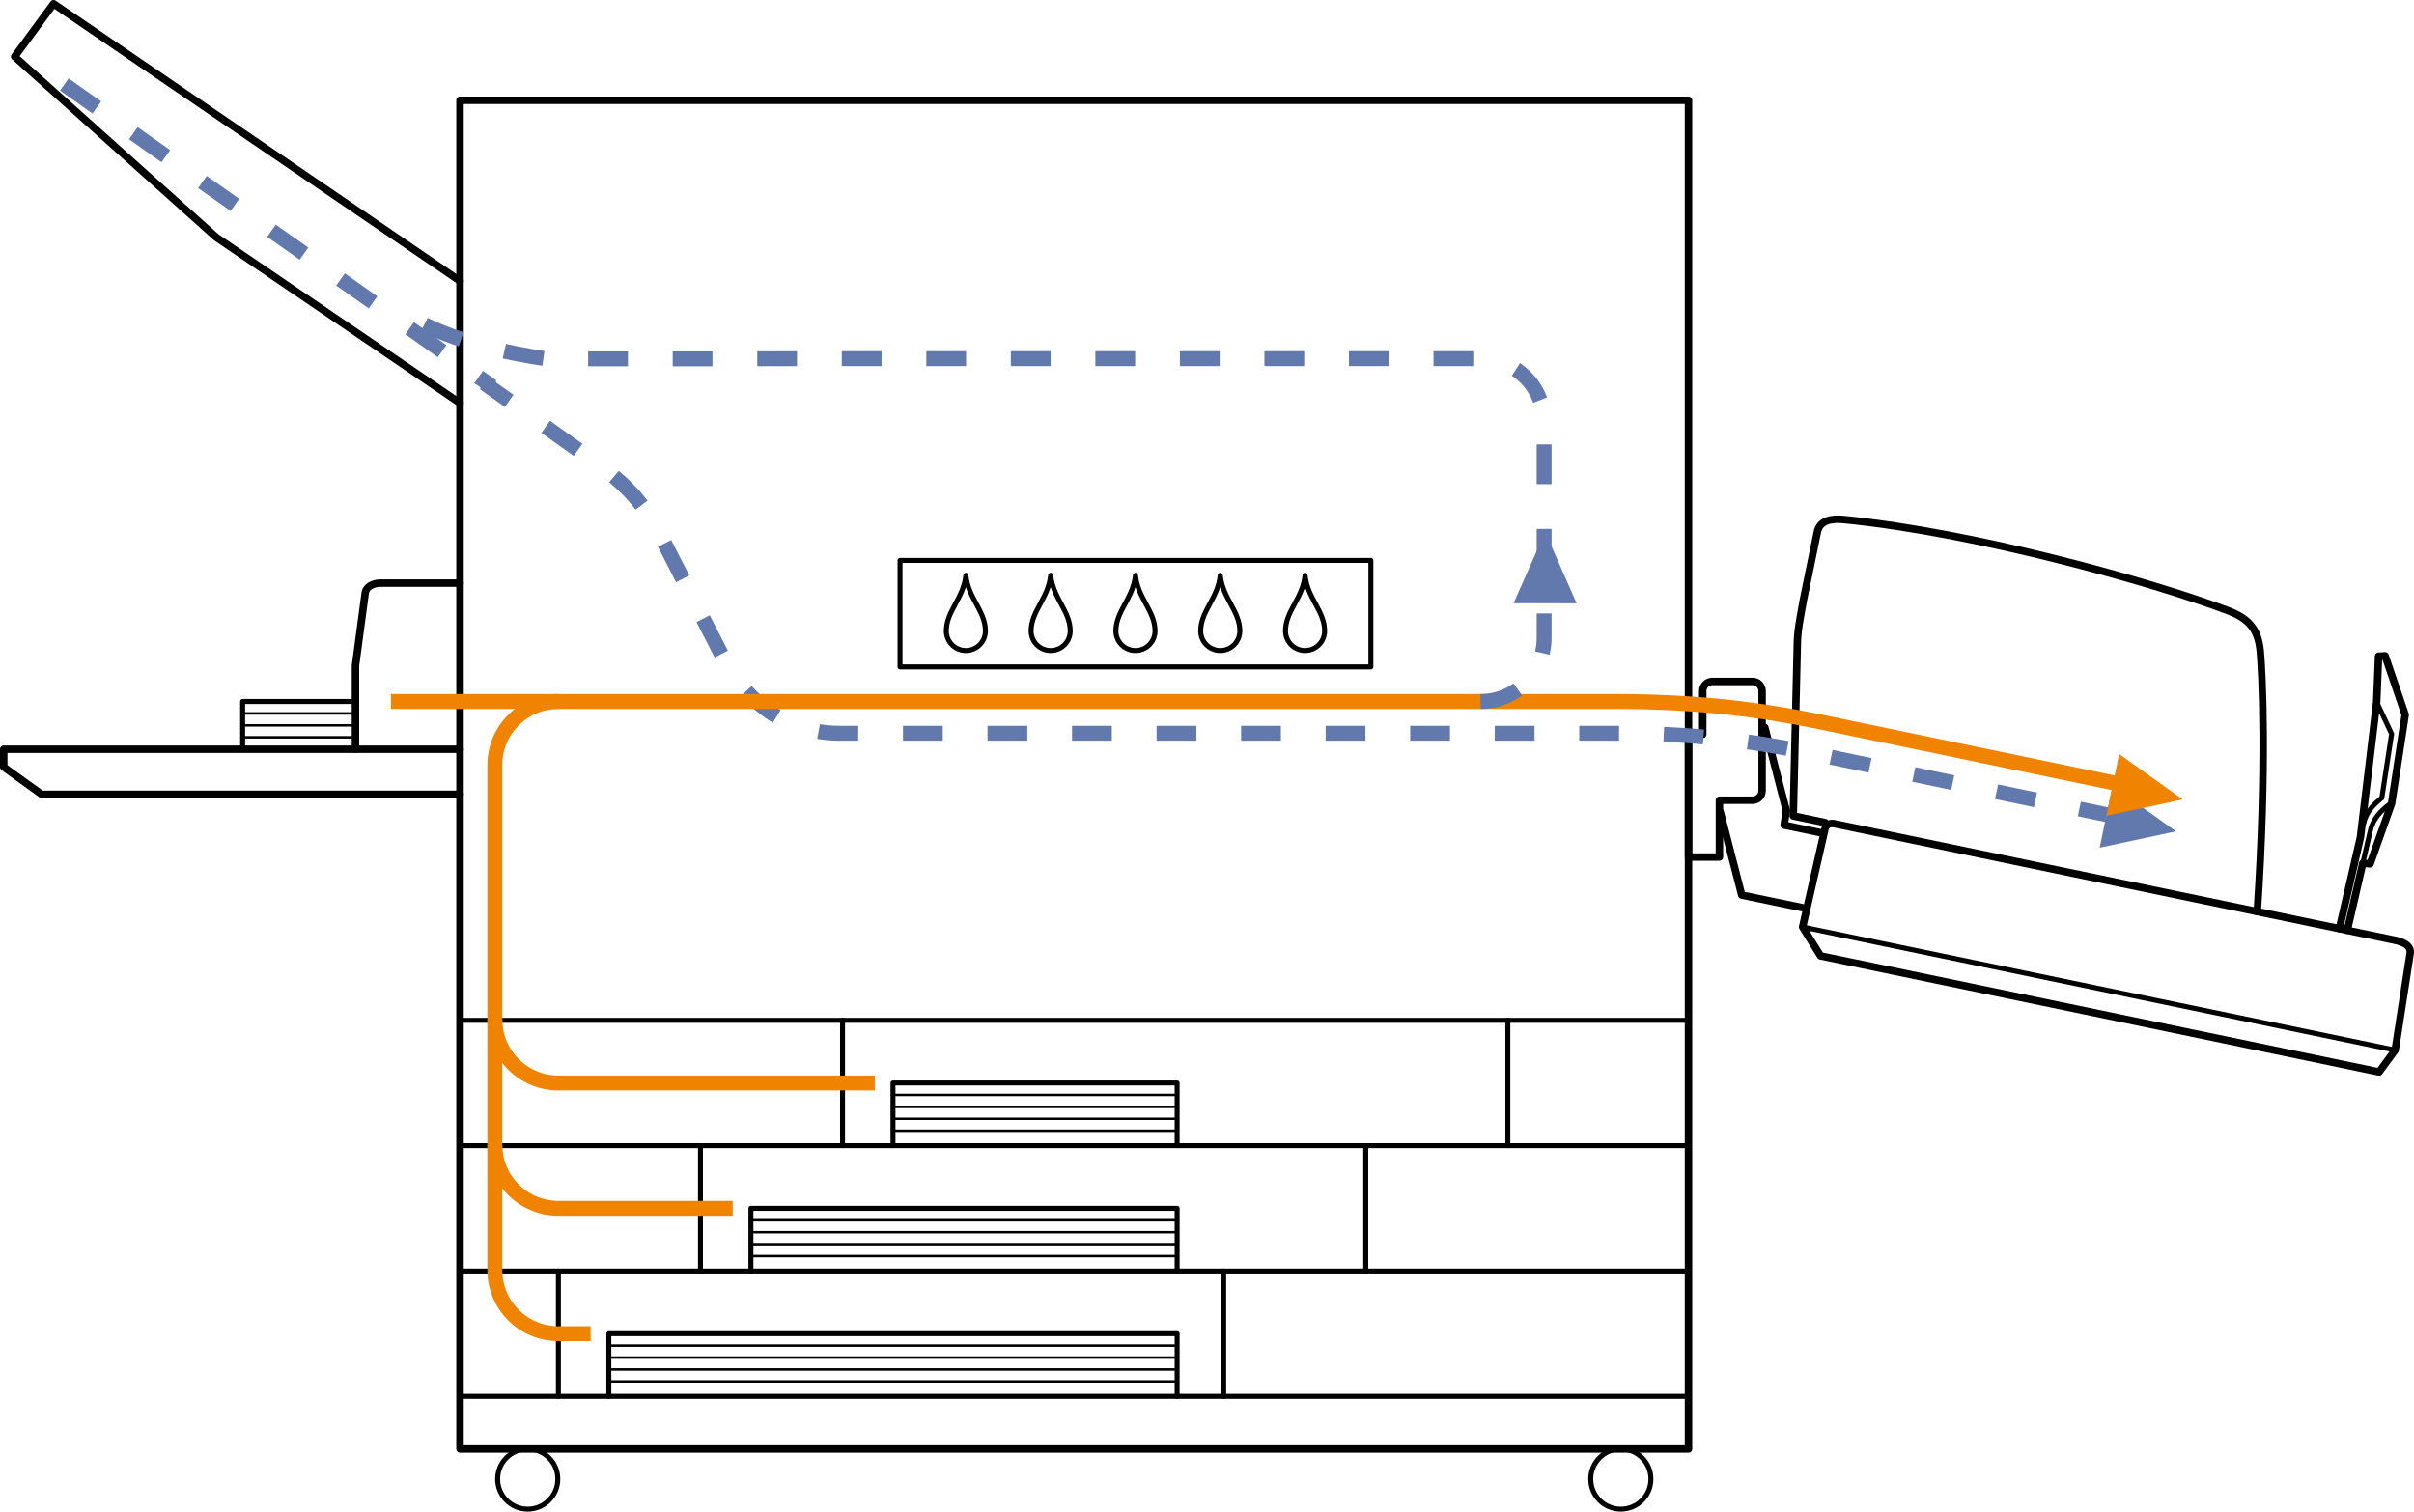 <?xml version="1.0" encoding="utf-8"?>
<!-- Generator: Adobe Illustrator 24.3.0, SVG Export Plug-In . SVG Version: 6.00 Build 0)  -->
<svg version="1.1" xmlns="http://www.w3.org/2000/svg" xmlns:xlink="http://www.w3.org/1999/xlink" x="0px" y="0px"
	 width="242.732px" height="152.009px" viewBox="0 0 242.732 152.009" enable-background="new 0 0 242.732 152.009"
	 xml:space="preserve">
<g id="レイヤー_1">
</g>
<g id="レイヤー_3">
	<g>
		
			<line fill="none" stroke="#000000" stroke-width="0.5" stroke-linecap="round" stroke-linejoin="round" x1="46.256" y1="102.602" x2="169.783" y2="102.602"/>
		
			<line fill="none" stroke="#000000" stroke-width="0.5" stroke-linecap="round" stroke-linejoin="round" x1="169.783" y1="115.205" x2="46.256" y2="115.205"/>
		
			<line fill="none" stroke="#000000" stroke-width="0.5" stroke-linecap="round" stroke-linejoin="round" x1="46.256" y1="127.811" x2="169.783" y2="127.811"/>
		
			<line fill="none" stroke="#000000" stroke-width="0.5" stroke-linecap="round" stroke-linejoin="round" x1="169.783" y1="140.415" x2="46.256" y2="140.415"/>
		
			<rect x="46.256" y="10.082" fill="none" stroke="#000000" stroke-width="0.75" stroke-linecap="round" stroke-linejoin="round" width="123.527" height="135.627"/>
		<path fill="none" stroke="#000000" stroke-width="0.5" stroke-linecap="round" stroke-linejoin="round" d="M56.089,148.734
			c0,1.671-1.355,3.025-3.025,3.025c-1.671,0-3.025-1.354-3.025-3.025c0-1.671,1.354-3.025,3.025-3.025
			C54.734,145.709,56.089,147.063,56.089,148.734z"/>
		<path fill="none" stroke="#000000" stroke-width="0.5" stroke-linecap="round" stroke-linejoin="round" d="M159.951,148.734
			c0,1.671,1.354,3.025,3.025,3.025c1.67,0,3.025-1.354,3.025-3.025
			c0-1.671-1.355-3.025-3.025-3.025C161.305,145.709,159.951,147.063,159.951,148.734z"/>
		<polyline fill="none" stroke="#000000" stroke-width="0.75" stroke-linecap="round" stroke-linejoin="round" points="
			46.256,75.343 0.375,75.343 0.375,77.134 4.179,79.873 46.256,79.873 		"/>
		<polyline fill="none" stroke="#000000" stroke-width="0.75" stroke-linecap="round" stroke-linejoin="round" points="
			46.256,28.258 5.385,0.375 1.475,5.697 21.732,23.851 46.256,40.533 		"/>
		<path fill="none" stroke="#000000" stroke-width="0.75" stroke-linecap="round" stroke-linejoin="round" d="M46.256,58.638
			h-8.011c-0.715,0-1.429,0.357-1.52,0.982l-0.982,7.325v8.398"/>
		<polyline fill="none" stroke="#000000" stroke-width="0.5" stroke-linecap="round" stroke-linejoin="round" points="
			35.744,70.541 24.398,70.541 24.398,75.343 		"/>
		
			<line fill="none" stroke="#000000" stroke-width="0.25" stroke-linecap="round" stroke-linejoin="round" x1="35.744" y1="71.742" x2="24.398" y2="71.742"/>
		
			<line fill="none" stroke="#000000" stroke-width="0.25" stroke-linecap="round" stroke-linejoin="round" x1="35.744" y1="72.942" x2="24.398" y2="72.942"/>
		
			<line fill="none" stroke="#000000" stroke-width="0.25" stroke-linecap="round" stroke-linejoin="round" x1="35.744" y1="74.142" x2="24.398" y2="74.142"/>
		<polyline fill="none" stroke="#000000" stroke-width="0.5" stroke-linecap="round" stroke-linejoin="round" points="
			89.791,115.205 89.791,108.903 118.362,108.903 118.362,115.205 		"/>
		
			<line fill="none" stroke="#000000" stroke-width="0.25" stroke-linecap="round" stroke-linejoin="round" x1="118.362" y1="110.104" x2="89.791" y2="110.104"/>
		
			<line fill="none" stroke="#000000" stroke-width="0.25" stroke-linecap="round" stroke-linejoin="round" x1="118.362" y1="111.305" x2="89.791" y2="111.305"/>
		
			<line fill="none" stroke="#000000" stroke-width="0.25" stroke-linecap="round" stroke-linejoin="round" x1="118.362" y1="112.505" x2="89.791" y2="112.505"/>
		
			<line fill="none" stroke="#000000" stroke-width="0.25" stroke-linecap="round" stroke-linejoin="round" x1="118.362" y1="113.704" x2="89.791" y2="113.704"/>
		
			<line fill="none" stroke="#000000" stroke-width="0.5" stroke-linecap="round" stroke-linejoin="round" x1="84.719" y1="115.205" x2="84.719" y2="102.602"/>
		<polyline fill="none" stroke="#000000" stroke-width="0.5" stroke-linecap="round" stroke-linejoin="round" points="
			75.506,127.811 75.506,121.508 118.362,121.508 118.362,127.811 		"/>
		
			<line fill="none" stroke="#000000" stroke-width="0.25" stroke-linecap="round" stroke-linejoin="round" x1="118.362" y1="122.708" x2="75.506" y2="122.708"/>
		
			<line fill="none" stroke="#000000" stroke-width="0.25" stroke-linecap="round" stroke-linejoin="round" x1="118.362" y1="123.91" x2="75.506" y2="123.91"/>
		
			<line fill="none" stroke="#000000" stroke-width="0.25" stroke-linecap="round" stroke-linejoin="round" x1="118.362" y1="125.109" x2="75.506" y2="125.109"/>
		
			<line fill="none" stroke="#000000" stroke-width="0.25" stroke-linecap="round" stroke-linejoin="round" x1="118.362" y1="126.309" x2="75.506" y2="126.309"/>
		
			<line fill="none" stroke="#000000" stroke-width="0.5" stroke-linecap="round" stroke-linejoin="round" x1="70.434" y1="127.811" x2="70.434" y2="115.206"/>
		<polyline fill="none" stroke="#000000" stroke-width="0.5" stroke-linecap="round" stroke-linejoin="round" points="
			61.22,140.415 61.22,134.113 118.362,134.113 118.362,140.415 		"/>
		
			<line fill="none" stroke="#000000" stroke-width="0.25" stroke-linecap="round" stroke-linejoin="round" x1="118.362" y1="135.313" x2="61.22" y2="135.313"/>
		
			<line fill="none" stroke="#000000" stroke-width="0.25" stroke-linecap="round" stroke-linejoin="round" x1="118.362" y1="136.514" x2="61.22" y2="136.514"/>
		
			<line fill="none" stroke="#000000" stroke-width="0.25" stroke-linecap="round" stroke-linejoin="round" x1="118.362" y1="137.714" x2="61.22" y2="137.714"/>
		
			<line fill="none" stroke="#000000" stroke-width="0.25" stroke-linecap="round" stroke-linejoin="round" x1="118.362" y1="138.913" x2="61.22" y2="138.913"/>
		
			<line fill="none" stroke="#000000" stroke-width="0.5" stroke-linecap="round" stroke-linejoin="round" x1="56.148" y1="140.415" x2="56.148" y2="127.811"/>
		
			<line fill="none" stroke="#000000" stroke-width="0.5" stroke-linecap="round" stroke-linejoin="round" x1="123.044" y1="140.415" x2="123.044" y2="127.811"/>
		
			<line fill="none" stroke="#000000" stroke-width="0.5" stroke-linecap="round" stroke-linejoin="round" x1="137.329" y1="127.811" x2="137.329" y2="115.206"/>
		
			<line fill="none" stroke="#000000" stroke-width="0.5" stroke-linecap="round" stroke-linejoin="round" x1="151.615" y1="115.205" x2="151.615" y2="102.602"/>
		
			<line fill="none" stroke="#000000" stroke-width="0.5" stroke-linecap="round" stroke-linejoin="round" x1="181.254" y1="93.217" x2="240.84" y2="105.6"/>
		<polyline fill="none" stroke="#000000" stroke-width="0.75" stroke-linecap="round" stroke-linejoin="round" points="
			181.212,91.271 175.134,90.008 172.971,81.639 		"/>
		<polyline fill="none" stroke="#000000" stroke-width="0.75" stroke-linecap="round" stroke-linejoin="round" points="
			177.458,73.155 179.62,81.525 179.397,82.974 183.176,83.759 		"/>
		<path fill="none" stroke="#000000" stroke-width="0.75" stroke-linecap="round" stroke-linejoin="round" d="M176.223,68.527
			h-4.053c-0.527,0-0.958,0.432-0.958,0.959v4.364h-1.428V86.186h3.108v-5.715h3.332
			c0.529,0,0.96-0.432,0.96-0.96V69.486C177.182,68.959,176.751,68.527,176.223,68.527z"/>
		<path fill="none" stroke="#000000" stroke-width="0.75" stroke-linecap="round" stroke-linejoin="round" d="M239.223,107.796
			l-56.161-11.671l-1.807-2.907l2.26-9.902c0.07-0.299,0.38-0.596,0.932-0.481l56.161,11.671
			c1.271,0.232,1.85,0.694,1.734,1.388l-1.503,9.706L239.223,107.796"/>
		<path fill="none" stroke="#000000" stroke-width="0.75" stroke-linecap="round" stroke-linejoin="round" d="M183.522,82.719
			l-3.207-0.666l0.405-17.054c0-1.551,0.283-2.771,0.611-4.65l1.392-6.781
			c0.229-1.321,1.564-1.433,2.695-1.321c13.292,1.319,31.059,6.296,38.607,9.159
			c2.042,0.775,3.029,1.831,3.241,4.016c0.211,2.184,0.686,11.641-0.292,26.251"/>
		<path fill="none" stroke="#000000" stroke-width="0.5" stroke-linecap="round" stroke-linejoin="round" d="M240.173,80.951
			c-0.706,0.564-1.552,1.316-1.833,2.586l-0.757,3.269"/>
		<path fill="none" stroke="#000000" stroke-width="0.5" stroke-linecap="round" stroke-linejoin="round" d="M237.663,82.827
			c0.281-1.27,1.128-2.022,1.833-2.585l0.987-6.443l-1.504-3.197"/>
		<polyline fill="none" stroke="#000000" stroke-width="0.75" stroke-linecap="round" stroke-linejoin="round" points="
			236.024,93.553 237.583,86.807 238.322,86.871 240.479,80.79 241.848,71.871 239.824,65.946 
			239.168,65.993 238.979,70.602 238.979,70.602 237.345,84.202 235.223,93.387 		"/>
		<g>
			
				<rect x="90.501" y="56.355" fill="none" stroke="#000000" stroke-width="0.5" stroke-linecap="round" stroke-linejoin="round" width="47.343" height="10.71"/>
			<g>
				<g>
					<path fill="none" stroke="#000000" stroke-width="0.5" stroke-linecap="round" stroke-linejoin="round" d="M97.121,57.852
						c-0.232,2.307-1.968,3.599-1.968,5.599c0,1.086,0.881,1.969,1.968,1.969
						c1.087,0,1.968-0.883,1.968-1.969C99.089,61.451,97.353,60.159,97.121,57.852z"/>
					<path fill="none" stroke="#000000" stroke-width="0.5" stroke-linecap="round" stroke-linejoin="round" d="M105.647,57.852
						c-0.232,2.307-1.967,3.599-1.967,5.599c0,1.086,0.88,1.969,1.967,1.969
						c1.088,0,1.968-0.883,1.968-1.969C107.615,61.451,105.879,60.159,105.647,57.852z"/>
					<path fill="none" stroke="#000000" stroke-width="0.5" stroke-linecap="round" stroke-linejoin="round" d="M114.174,57.852
						c-0.232,2.307-1.968,3.599-1.968,5.599c0,1.086,0.881,1.969,1.968,1.969
						c1.087,0,1.968-0.883,1.968-1.969C116.142,61.451,114.406,60.159,114.174,57.852z"/>
					<path fill="none" stroke="#000000" stroke-width="0.5" stroke-linecap="round" stroke-linejoin="round" d="M122.7,57.852
						c-0.232,2.307-1.969,3.599-1.969,5.599c0,1.086,0.882,1.969,1.969,1.969
						c1.087,0,1.969-0.883,1.969-1.969C124.669,61.451,122.932,60.159,122.7,57.852z"/>
					<path fill="none" stroke="#000000" stroke-width="0.5" stroke-linecap="round" stroke-linejoin="round" d="M131.227,57.852
						c-0.232,2.307-1.969,3.599-1.969,5.599c0,1.086,0.882,1.969,1.969,1.969
						c1.087,0,1.968-0.883,1.968-1.969C133.195,61.451,131.458,60.159,131.227,57.852z"/>
				</g>
			</g>
		</g>
		<path fill="none" stroke="#F08300" stroke-width="1.5" d="M49.757,102.512c0,3.529,2.861,6.391,6.391,6.391H87.959"
			/>
		<path fill="none" stroke="#F08300" stroke-width="1.5" d="M49.757,115.117c0,3.529,2.861,6.391,6.391,6.391h17.526"
			/>
		<path fill="none" stroke="#F08300" stroke-width="1.5" d="M56.148,70.541c-3.529,0-6.391,2.861-6.391,6.391v50.79
			c0,3.529,2.861,6.391,6.391,6.391h3.24"/>
		<path fill="none" stroke="#6279AD" stroke-width="1.5" stroke-dasharray="4,4.5" d="M6.466,8.494l42.627,30.093
			l-0.018,0.212l9.89,7.034c3.224,2.293,5.332,3.973,7.413,7.95c-0.007-0.012,5.99,11.684,5.99,11.684
			c3.507,7.191,9.038,8.269,12.022,8.269h77.93c7.755,0,13.622,0.733,19.179,1.867l31.47,6.56"/>
		<polygon fill="#6279AD" points="218.807,83.601 212.417,79.035 211.128,85.244 		"/>
		<path fill="none" stroke="#F08300" stroke-width="1.5" d="M39.312,70.541H162.32c8.231,0,14.462,0.778,20.363,1.982
			l31.509,6.546"/>
		<polygon fill="#F08300" points="219.474,80.392 213.085,75.824 211.796,82.033 		"/>
		<path fill="none" stroke="#6279AD" stroke-width="1.5" stroke-dasharray="4,4.5" d="M148.874,70.541
			c3.529,0,6.39-2.862,6.39-6.391V42.456c0-3.528-2.861-6.389-6.39-6.389l-65.143-0.001l-12.028,0.021
			h-16.717c0,0-8.505-1.055-13.617-4.166"/>
		<polygon fill="#6279AD" points="155.366,53.482 152.192,60.664 158.533,60.668 		"/>
	</g>
</g>
</svg>
